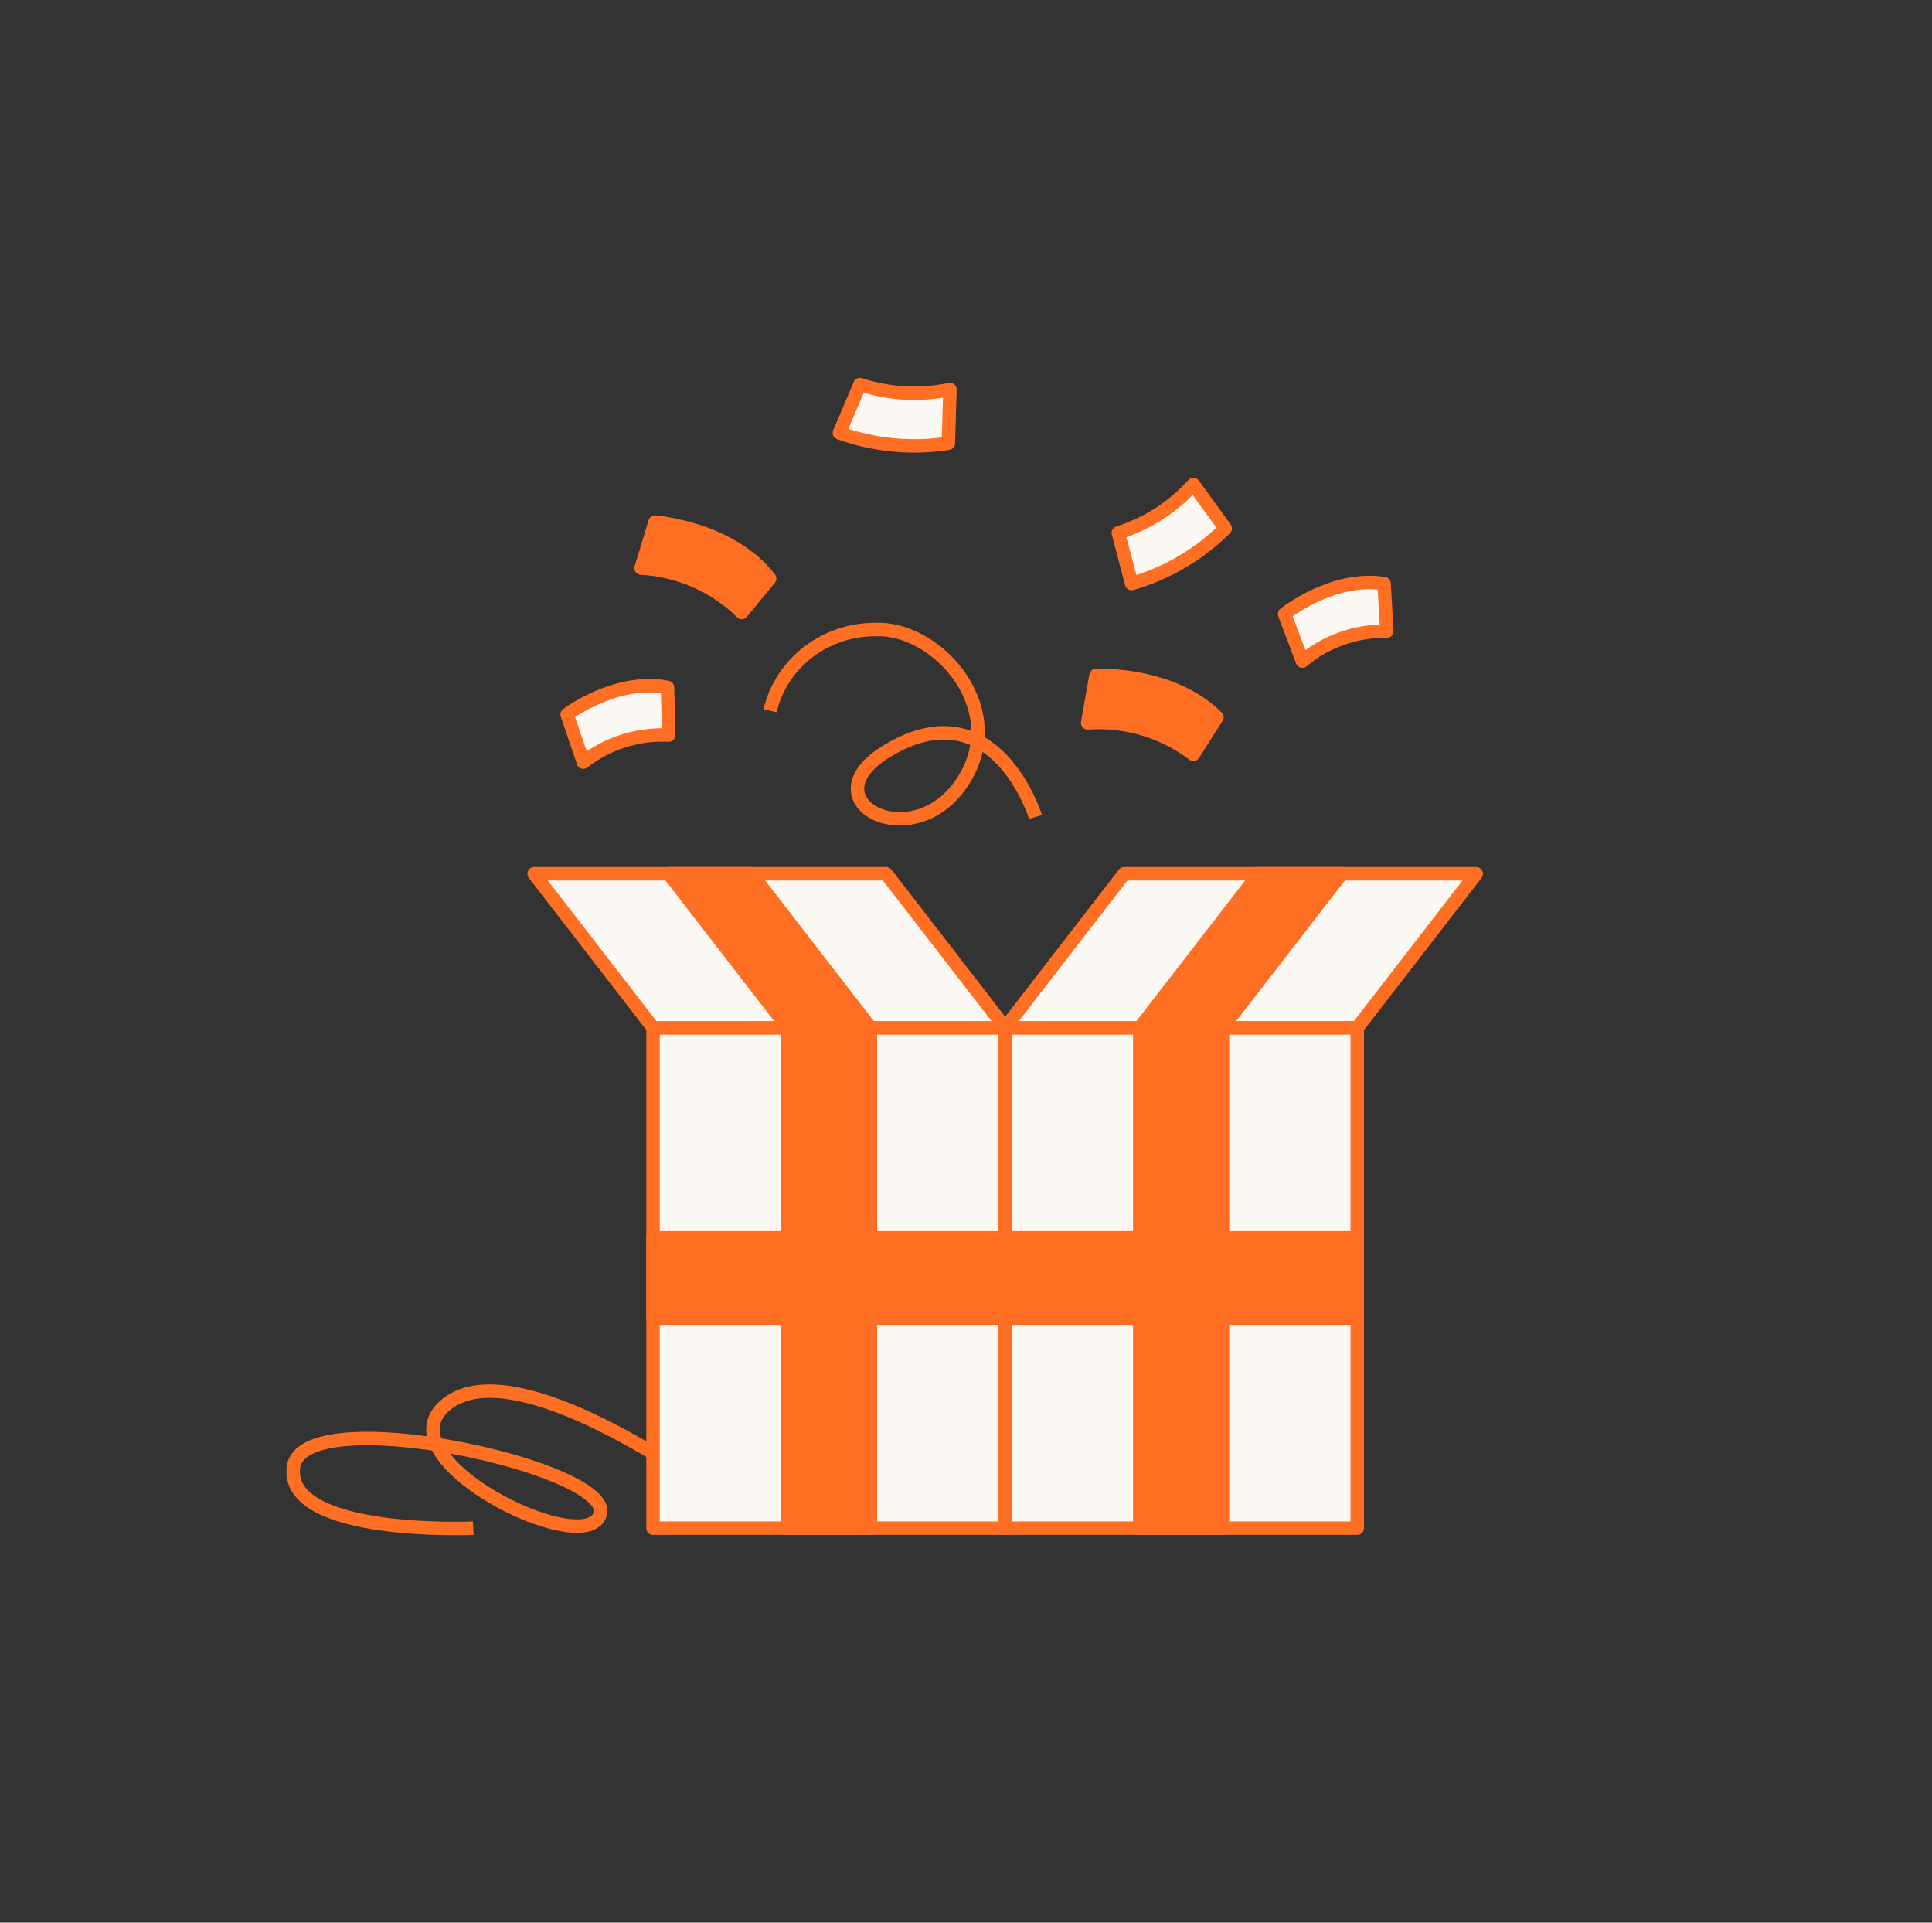 <svg width="201" height="200" viewBox="0 0 201 200" fill="none" xmlns="http://www.w3.org/2000/svg">
<rect x="0" y="0" width="201" height="200" fill="#333333" stroke="none"/>
<path d="M49.232 158.969C49.232 158.969 29.73 159.822 30.524 152.664C31.317 145.505 63.993 152.664 62.445 157.524C60.898 162.384 39.288 151.641 46.523 146.021C53.759 140.401 73.357 154.7 73.357 154.7" stroke="#FF6F23" stroke-width="1.4" stroke-linejoin="round"/>
<path d="M104.574 106.914H67.941V158.966H104.574V106.914Z" fill="#FBF8F4" stroke="#FF6F23" stroke-width="1.4" stroke-linejoin="round"/>
<path d="M141.203 106.914H104.57V158.966H141.203V106.914Z" fill="#FBF8F4" stroke="#FF6F23" stroke-width="1.4" stroke-linejoin="round"/>
<path d="M92.199 90.89H55.566L67.948 106.914H104.581L92.199 90.89Z" fill="#FBF8F4" stroke="#FF6F23" stroke-width="1.4" stroke-linejoin="round"/>
<path d="M78.183 90.89H69.574L81.966 106.914H90.565L78.183 90.89Z" fill="#FF6F23" stroke="#FF6F23" stroke-width="1.4" stroke-linejoin="round"/>
<path d="M116.952 90.89H153.585L141.203 106.914H104.57L116.952 90.89Z" fill="#FBF8F4" stroke="#FF6F23" stroke-width="1.4" stroke-linejoin="round"/>
<path d="M67.941 128.764V137.114H104.574V128.764H67.941Z" fill="#FF6F23" stroke="#FF6F23" stroke-width="1.4" stroke-linejoin="round"/>
<path d="M104.57 128.764V137.114H141.203V128.764H104.57Z" fill="#FF6F23" stroke="#FF6F23" stroke-width="1.4" stroke-linejoin="round"/>
<path d="M127.187 106.914H118.578V158.966H127.187V106.914Z" fill="#FF6F23" stroke="#FF6F23" stroke-width="1.4" stroke-linejoin="round"/>
<path d="M130.97 90.89H139.579L127.187 106.914H118.578L130.97 90.89Z" fill="#FF6F23" stroke="#FF6F23" stroke-width="1.4" stroke-linejoin="round"/>
<path d="M90.558 106.914H81.949V158.966H90.558V106.914Z" fill="#FF6F23" stroke="#FF6F23" stroke-width="1.4" stroke-linejoin="round"/>
<path d="M107.734 84.98C107.734 84.98 103.507 71.31 92.257 78.141C83.928 83.216 94.743 89.155 99.996 81.546C105.248 73.937 97.655 65.315 91.232 65.484C88.662 65.441 86.154 66.256 84.13 67.794C82.106 69.331 80.689 71.497 80.117 73.928" stroke="#FF6F23" stroke-width="1.4" stroke-linejoin="round"/>
<path d="M114.027 70.257C114.027 70.257 121.94 69.9 126.602 74.61L124.155 78.466C121.035 76.088 117.114 74.921 113.156 75.192L114.027 70.257Z" fill="#FF6F23" stroke="#FF6F23" stroke-width="1.4" stroke-linejoin="round"/>
<path d="M68.156 54.307C68.156 54.307 76.049 54.926 80.073 60.18L77.171 63.708C74.392 60.96 70.657 59.314 66.695 59.092L68.156 54.307Z" fill="#FF6F23" stroke="#FF6F23" stroke-width="1.4" stroke-linejoin="round"/>
<path d="M127.472 54.966C124.786 57.656 121.431 59.63 117.731 60.699L116.348 55.435C119.371 54.469 122.068 52.728 124.154 50.397L127.472 54.966Z" fill="#FBF8F4" stroke="#FF6F23" stroke-width="1.4" stroke-linejoin="round"/>
<path d="M98.665 46.108C94.853 46.699 90.949 46.327 87.328 45.029L89.466 40C92.482 40.989 95.718 41.167 98.83 40.516L98.665 46.108Z" fill="#FBF8F4" stroke="#FF6F23" stroke-width="1.4" stroke-linejoin="round"/>
<path d="M133.648 63.868C133.648 63.868 138.591 59.871 143.999 60.706L144.279 65.66C141.056 65.601 137.925 66.708 135.496 68.765L133.648 63.868Z" fill="#FBF8F4" stroke="#FF6F23" stroke-width="1.4" stroke-linejoin="round"/>
<path d="M59 74.319C59 74.319 64.069 70.472 69.447 71.504L69.563 76.468C66.349 76.307 63.188 77.31 60.693 79.282L59 74.319Z" fill="#FBF8F4" stroke="#FF6F23" stroke-width="1.4" stroke-linejoin="round"/>
</svg>
